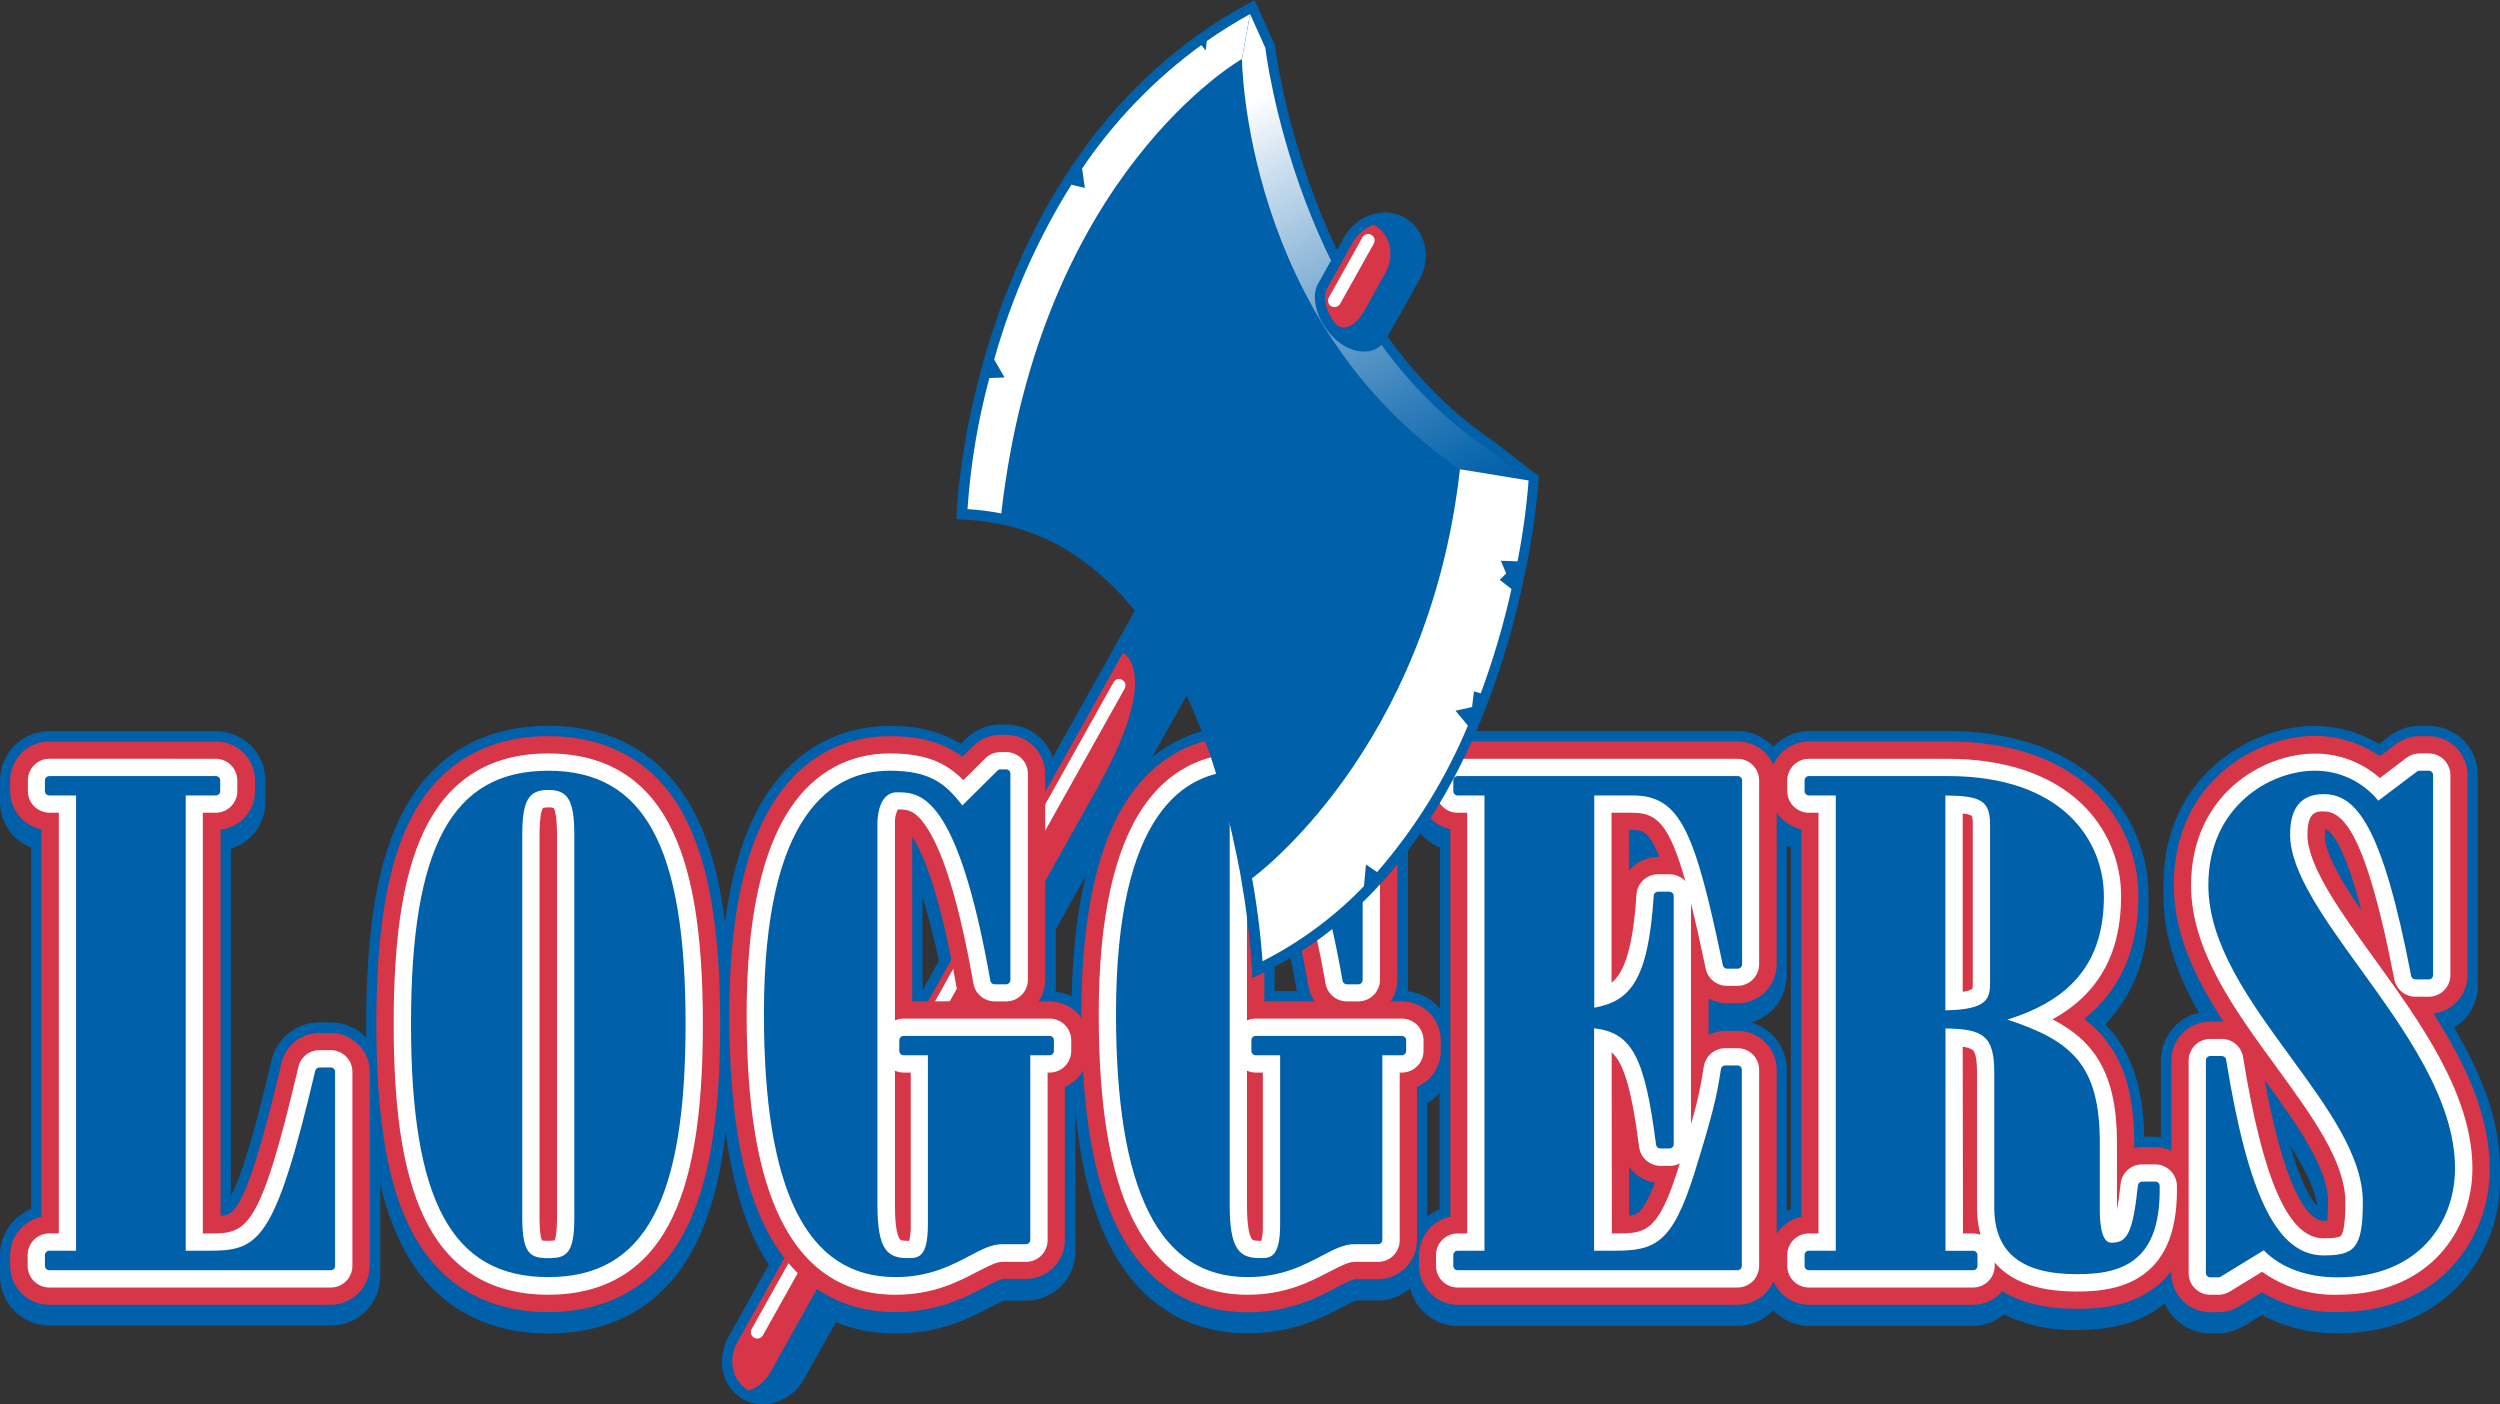 <svg width="178" height="100" viewBox="0 0 178 100" fill="none" xmlns="http://www.w3.org/2000/svg">
<rect x="0" y="0" width="178" height="100" fill="#333333" stroke="none"/>
<g clip-path="url(#clip0)">
<path d="M178 83.192C178 80.11 176.971 76.962 174.733 73.169C175.245 72.863 175.67 72.429 175.966 71.911C176.262 71.392 176.419 70.806 176.422 70.21V55.183C176.421 54.254 176.051 53.363 175.393 52.706C174.736 52.049 173.844 51.679 172.913 51.678H172.271C171.504 51.681 170.76 51.935 170.151 52.399L169.393 52.969C168.004 52.133 166.413 51.689 164.79 51.685C160.325 51.685 154.036 55.204 154.036 63.028C154.036 63.157 154.036 63.287 154.036 63.413C154.036 63.54 154.036 63.677 154.036 63.81C154.036 66.954 155.238 69.78 156.563 72.102C155.794 72.279 155.107 72.71 154.615 73.326C154.122 73.942 153.853 74.707 153.851 75.495V80.975C153.717 80.952 153.58 80.937 153.444 80.932H152.671C152.602 77.359 151.729 74.803 149.895 72.924C151.934 70.819 152.978 68.035 152.978 64.614C152.978 64.495 152.978 64.376 152.978 64.254C152.978 64.131 152.978 63.969 152.978 63.825C152.986 62.307 152.681 60.804 152.081 59.41C151.481 58.016 150.599 56.761 149.49 55.723C146.934 53.322 143.187 52.05 138.66 52.05H128.793C128.317 52.055 127.848 52.157 127.413 52.351C126.978 52.544 126.588 52.825 126.266 53.175C125.944 52.824 125.554 52.544 125.119 52.35C124.685 52.157 124.215 52.054 123.739 52.05H103.811C102.881 52.051 101.99 52.421 101.333 53.078C100.676 53.735 100.306 54.625 100.305 55.554V57.101C100.31 57.801 100.524 58.483 100.92 59.061C101.315 59.639 101.874 60.087 102.526 60.345V71.81C101.952 71.124 101.137 70.684 100.248 70.581C100.248 70.559 100.248 70.537 100.248 70.516V55.085C100.246 54.157 99.875 53.267 99.217 52.611C98.56 51.955 97.668 51.586 96.738 51.584H96.331C95.871 51.583 95.416 51.672 94.992 51.847C94.567 52.022 94.181 52.28 93.858 52.605C93.858 52.605 93.677 52.778 93.496 52.965C92.117 52.114 90.5 51.689 88.442 51.689C84.865 51.689 81.872 53.312 79.778 56.376C77.612 59.581 76.442 64.488 76.308 70.934C75.951 70.762 75.566 70.654 75.171 70.613C75.171 70.592 75.171 70.57 75.171 70.545V55.085C75.169 54.157 74.799 53.267 74.141 52.611C73.483 51.955 72.592 51.586 71.662 51.584H71.254C70.795 51.583 70.341 51.672 69.916 51.847C69.492 52.021 69.106 52.278 68.781 52.601C68.781 52.601 68.604 52.774 68.42 52.962C67.041 52.111 65.424 51.685 63.366 51.685C59.788 51.685 56.795 53.308 54.702 56.372C53.167 58.629 52.142 61.744 51.618 65.631C51.196 62.325 50.445 59.704 49.322 57.634C47.214 53.737 43.661 51.678 39.051 51.678C34.441 51.678 30.889 53.737 28.78 57.634C26.936 61.038 26.076 65.894 26.076 72.917C26.076 73.018 26.076 73.115 26.076 73.213C26.076 73.375 26.076 73.534 26.076 73.699C26.076 73.761 26.076 73.818 26.076 73.876C25.75 73.535 25.358 73.263 24.924 73.077C24.489 72.891 24.022 72.795 23.549 72.794H22.744C21.953 72.793 21.184 73.059 20.563 73.55C19.943 74.042 19.508 74.728 19.329 75.498C18.083 80.802 17.184 83.791 16.441 85.121V60.439C17.151 60.217 17.772 59.775 18.214 59.177C18.655 58.578 18.894 57.855 18.896 57.111V55.565C18.895 54.636 18.525 53.746 17.868 53.089C17.211 52.432 16.32 52.062 15.39 52.06H3.509C2.579 52.061 1.687 52.431 1.029 53.088C0.371 53.745 0.001 54.636 0 55.565L0 57.111C0.005 57.812 0.219 58.494 0.614 59.072C1.01 59.65 1.569 60.097 2.22 60.356V86.087C1.568 86.345 1.009 86.792 0.613 87.37C0.217 87.948 0.004 88.632 0 89.332L0 90.879C0.002 91.807 0.372 92.697 1.03 93.353C1.688 94.009 2.579 94.378 3.509 94.379H23.553C24.48 94.383 25.372 94.02 26.032 93.37C26.692 92.719 27.068 91.834 27.076 90.907V84.31C27.438 85.94 28.012 87.516 28.784 88.997C30.896 92.89 34.445 94.949 39.055 94.949C43.665 94.949 47.218 92.89 49.326 88.997C50.488 86.834 51.257 84.122 51.669 80.64C52.099 83.819 52.821 86.441 53.864 88.532C55.958 92.732 59.388 94.949 63.774 94.949C66.972 94.949 69.11 93.82 70.528 93.074C70.84 92.903 71.161 92.748 71.489 92.609H73.067C73.996 92.607 74.887 92.237 75.544 91.58C76.201 90.924 76.571 90.033 76.572 89.105V79.251C76.962 83.07 77.734 86.12 78.933 88.517C81.027 92.717 84.457 94.935 88.843 94.935C92.042 94.935 94.179 93.806 95.598 93.06C95.909 92.888 96.23 92.733 96.558 92.595H98.136C98.97 92.591 99.775 92.286 100.403 91.737C100.589 92.497 101.025 93.173 101.64 93.657C102.256 94.141 103.016 94.406 103.8 94.408H123.728C124.204 94.403 124.673 94.301 125.108 94.108C125.542 93.916 125.933 93.636 126.255 93.287C126.578 93.636 126.969 93.915 127.403 94.108C127.838 94.301 128.307 94.403 128.782 94.408H140.469C141.281 94.403 142.065 94.113 142.685 93.59C144.288 94.365 146.053 94.745 147.833 94.697C149.765 94.697 152.166 94.451 154.129 92.797C154.398 93.43 154.848 93.97 155.422 94.35C155.995 94.73 156.668 94.933 157.357 94.935H157.942C158.522 94.928 159.091 94.778 159.599 94.498L159.714 94.437C159.714 94.437 159.732 94.437 159.74 94.437L161.054 93.633C162.709 94.508 164.557 94.955 166.429 94.935C170.967 94.935 173.679 93.027 175.155 91.43C177.011 89.392 178.029 86.729 178.004 83.975C178.004 83.845 178.004 83.711 178.004 83.582C178.004 83.452 178 83.322 178 83.192ZM164.985 85.874C164.552 85.424 163.841 84.303 163.057 81.57C164.047 83.109 164.819 84.613 164.985 85.874ZM124.692 72.805C125.42 72.593 126.06 72.151 126.515 71.545C126.971 70.939 127.218 70.203 127.219 69.445V60.208C127.313 60.255 127.407 60.306 127.508 60.345V86.094C127.407 86.134 127.313 86.188 127.219 86.235V76.14C127.212 75.387 126.963 74.656 126.508 74.055C126.053 73.455 125.416 73.017 124.692 72.805ZM101.623 86.617V78.563C101.954 78.363 102.249 78.109 102.497 77.813V86.105C102.182 86.232 101.887 86.404 101.623 86.617ZM90.753 70.559V63.882C91.42 66.072 91.948 68.302 92.334 70.559H90.753ZM65.687 70.559V63.882C66.353 66.073 66.88 68.303 67.265 70.559H65.687Z" fill="#0060A9"/>
<path d="M88.164 30.324L51.867 95.18C51.565 95.717 51.406 96.323 51.405 96.939C51.404 97.244 51.446 97.547 51.528 97.84C51.627 98.216 51.801 98.568 52.039 98.874C52.277 99.181 52.575 99.437 52.914 99.626C53.254 99.815 53.628 99.934 54.014 99.975C54.401 100.017 54.792 99.98 55.164 99.867C56.055 99.603 56.806 98.999 57.254 98.186L93.403 33.598L88.323 30.039L88.164 30.324Z" fill="#0060A9"/>
<path d="M54.835 97.732L78.153 56.059C82.789 47.767 79.958 46.483 79.958 46.483L52.51 95.54C51.788 96.809 52.149 98.349 53.272 98.983L53.326 99.008C53.968 98.781 54.504 98.327 54.835 97.732Z" fill="#D73648"/>
<path d="M79.272 48.599L53.521 94.621C53.491 94.674 53.472 94.731 53.465 94.791C53.458 94.851 53.462 94.912 53.479 94.97C53.512 95.087 53.59 95.187 53.696 95.246C53.802 95.306 53.928 95.321 54.045 95.288C54.163 95.256 54.263 95.178 54.322 95.072L80.074 49.032C80.103 48.979 80.122 48.922 80.129 48.862C80.136 48.802 80.131 48.742 80.115 48.684C80.098 48.626 80.071 48.572 80.033 48.524C79.996 48.477 79.95 48.438 79.897 48.408C79.844 48.379 79.786 48.36 79.727 48.353C79.667 48.346 79.606 48.351 79.548 48.367C79.49 48.384 79.436 48.411 79.388 48.449C79.341 48.486 79.302 48.532 79.272 48.585V48.599Z" fill="white"/>
<path d="M96.305 52.32C95.942 52.319 95.582 52.389 95.246 52.527C94.911 52.665 94.606 52.868 94.349 53.124L93.59 53.877C92.219 52.868 90.608 52.414 88.417 52.414C85.096 52.414 82.312 53.924 80.366 56.783C78.128 60.075 76.994 65.259 76.994 72.2V72.466C76.74 72.106 76.402 71.812 76.01 71.609C75.618 71.406 75.183 71.299 74.742 71.298H73.951C74.254 70.845 74.416 70.311 74.417 69.766V55.085C74.416 54.352 74.123 53.648 73.603 53.13C73.083 52.611 72.379 52.32 71.644 52.32H71.236C70.505 52.318 69.802 52.606 69.283 53.12L68.521 53.877C67.149 52.868 65.539 52.414 63.348 52.414C60.026 52.414 57.243 53.924 55.297 56.783C53.059 60.075 51.925 65.259 51.925 72.2C51.925 78.96 52.77 83.935 54.503 87.41C56.467 91.34 59.666 93.42 63.756 93.42C66.77 93.42 68.81 92.339 70.168 91.618C70.548 91.392 70.951 91.206 71.37 91.062H73.048C73.784 91.062 74.488 90.769 75.008 90.251C75.528 89.731 75.82 89.028 75.821 88.294V77.38C76.359 77.147 76.81 76.751 77.11 76.248C77.391 80.993 78.193 84.67 79.572 87.425C81.536 91.355 84.735 93.435 88.825 93.435C91.839 93.435 93.879 92.353 95.233 91.632C95.616 91.408 96.019 91.222 96.439 91.077H98.118C98.853 91.076 99.557 90.784 100.077 90.265C100.597 89.746 100.889 89.042 100.89 88.308V77.38C101.392 77.168 101.82 76.812 102.121 76.358C102.422 75.904 102.583 75.372 102.583 74.828V74.064C102.582 73.329 102.29 72.626 101.77 72.107C101.25 71.588 100.546 71.296 99.811 71.295H99.02C99.323 70.841 99.486 70.308 99.486 69.762V55.085C99.485 54.352 99.192 53.648 98.672 53.13C98.153 52.611 97.448 52.32 96.713 52.32H96.305ZM64.951 59.578C65.752 60.785 66.925 63.612 68.095 70.242C68.164 70.619 68.311 70.978 68.528 71.295H64.951V59.578ZM90.02 59.578C90.818 60.785 91.995 63.612 93.164 70.242C93.233 70.619 93.381 70.978 93.598 71.295H90.02V59.578ZM172.271 52.414C171.666 52.414 171.078 52.612 170.596 52.976L169.451 53.838C168.08 52.895 166.455 52.392 164.79 52.396C160.631 52.396 154.772 55.687 154.772 63.002C154.772 66.5 156.321 69.683 158.306 72.737H158.187H157.368C156.633 72.738 155.928 73.03 155.408 73.549C154.889 74.068 154.596 74.772 154.595 75.506V81.934C154.239 81.765 153.849 81.676 153.454 81.674H152.519C152.331 81.675 152.144 81.695 151.96 81.736V81.375C151.96 77.189 150.877 74.442 148.396 72.546C150.953 70.505 152.252 67.585 152.252 63.832C152.262 62.414 151.979 61.01 151.42 59.707C150.861 58.404 150.038 57.231 149.003 56.261C146.588 53.986 143.017 52.785 138.678 52.785H128.793C128.255 52.789 127.73 52.949 127.282 53.245C126.833 53.541 126.48 53.962 126.266 54.454C126.052 53.961 125.7 53.541 125.251 53.245C124.802 52.948 124.277 52.788 123.739 52.785H103.811C103.076 52.786 102.371 53.078 101.851 53.597C101.332 54.116 101.039 54.82 101.038 55.554V56.318C101.039 56.957 101.261 57.576 101.666 58.071C102.072 58.565 102.635 58.905 103.262 59.033V86.635C102.635 86.763 102.072 87.103 101.666 87.597C101.261 88.092 101.039 88.711 101.038 89.35V90.132C101.039 90.866 101.332 91.57 101.851 92.089C102.371 92.608 103.076 92.9 103.811 92.901H123.739C124.277 92.898 124.802 92.738 125.251 92.442C125.7 92.145 126.052 91.725 126.266 91.232C126.48 91.725 126.833 92.145 127.282 92.441C127.73 92.738 128.255 92.897 128.793 92.901H140.479C140.877 92.899 141.269 92.812 141.63 92.645C141.991 92.479 142.311 92.236 142.57 91.935C143.92 92.761 145.678 93.19 147.844 93.19C149.797 93.19 152.274 92.948 154.119 91.066C154.287 90.891 154.446 90.707 154.595 90.514V90.659C154.596 91.393 154.889 92.097 155.408 92.615C155.928 93.135 156.633 93.427 157.368 93.428H157.953C158.461 93.43 158.961 93.293 159.397 93.031L161.05 92.018C162.681 92.969 164.542 93.454 166.429 93.42C170.697 93.42 173.235 91.643 174.614 90.15C176.344 88.247 177.291 85.762 177.267 83.192C177.267 79.317 175.462 75.621 173.263 72.16C173.932 72.077 174.547 71.754 174.993 71.251C175.44 70.748 175.688 70.1 175.689 69.427V55.183C175.689 54.449 175.396 53.745 174.876 53.226C174.357 52.707 173.652 52.415 172.917 52.414H172.271ZM116.248 59.098C116.854 59.098 117.399 59.098 118.143 61.02H118.053C117.659 61.021 117.269 61.107 116.911 61.272C116.553 61.436 116.234 61.676 115.977 61.975V59.091L116.248 59.098ZM123.728 71.432C124.463 71.431 125.168 71.139 125.688 70.62C126.207 70.101 126.5 69.397 126.501 68.663V57.847C126.907 58.459 127.539 58.887 128.259 59.037V86.639C127.538 86.787 126.906 87.215 126.501 87.829V76.165C126.5 75.431 126.207 74.728 125.688 74.209C125.168 73.69 124.463 73.397 123.728 73.397H122.851C122.434 73.4 122.024 73.5 121.652 73.689V71.089C122.056 71.312 122.509 71.43 122.97 71.432H123.728ZM115.984 83.07C116.199 83.372 116.473 83.629 116.79 83.824C117.106 84.019 117.458 84.149 117.825 84.205C117.414 85.308 117.042 85.99 116.688 86.3C116.49 86.463 116.242 86.555 115.984 86.559V83.07ZM165.534 59.437C165.534 59.298 165.543 59.16 165.559 59.022C165.92 59.148 166.87 59.971 168.133 64.816C166.689 62.732 165.516 60.717 165.516 59.437H165.534ZM161.242 76.901C163.588 80.117 165.758 83.149 165.758 85.582C165.762 86.029 165.743 86.475 165.7 86.92H165.433C164.7 86.927 162.891 85.903 161.242 76.901ZM29.412 57.984C27.629 61.276 26.798 66.02 26.798 72.917C26.798 79.814 27.629 84.559 29.412 87.85C31.387 91.492 34.715 93.42 39.037 93.42C43.358 93.42 46.687 91.492 48.662 87.85C50.445 84.559 51.275 79.81 51.275 72.917C51.275 66.024 50.445 61.276 48.662 57.984C46.687 54.339 43.358 52.414 39.037 52.414C34.715 52.414 31.387 54.339 29.412 57.984ZM3.509 52.796C3.144 52.794 2.782 52.865 2.444 53.004C2.106 53.142 1.799 53.346 1.54 53.603C1.281 53.86 1.076 54.166 0.935 54.502C0.795 54.839 0.723 55.2 0.722 55.565V56.329C0.722 56.968 0.944 57.587 1.348 58.081C1.753 58.576 2.316 58.916 2.942 59.044V86.646C2.316 86.774 1.753 87.114 1.348 87.609C0.944 88.103 0.722 88.722 0.722 89.361V90.132C0.723 90.866 1.015 91.57 1.535 92.089C2.055 92.608 2.76 92.9 3.495 92.901H23.553C24.288 92.9 24.992 92.608 25.512 92.089C26.032 91.57 26.325 90.866 26.325 90.132V76.31C26.323 75.577 26.029 74.875 25.51 74.358C24.99 73.84 24.287 73.549 23.553 73.548H22.744C22.118 73.546 21.51 73.757 21.02 74.146C20.529 74.534 20.185 75.077 20.044 75.686C18.701 81.361 17.78 84.364 16.968 85.694C16.571 86.343 16.3 86.52 15.704 86.57V59.066C16.378 58.989 17.001 58.669 17.453 58.164C17.906 57.66 18.157 57.007 18.159 56.329V55.565C18.158 54.831 17.866 54.127 17.346 53.608C16.826 53.089 16.122 52.797 15.387 52.796H3.509ZM159.31 93.063L159.357 93.035L159.31 93.063Z" fill="#D73648"/>
<path d="M96.305 53.549C96.104 53.549 95.905 53.588 95.719 53.665C95.533 53.742 95.364 53.854 95.222 53.996L93.659 55.547C92.428 54.307 91.002 53.643 88.421 53.643C85.532 53.643 83.096 54.97 81.388 57.476C79.294 60.558 78.229 65.512 78.229 72.2C78.229 78.765 79.031 83.56 80.68 86.862C82.446 90.395 85.186 92.187 88.829 92.187C91.536 92.187 93.345 91.236 94.663 90.54C95.385 90.179 95.984 89.847 96.424 89.847H98.121C98.529 89.847 98.921 89.684 99.209 89.395C99.497 89.107 99.659 88.716 99.659 88.308V76.367H99.814C100.223 76.367 100.615 76.205 100.904 75.916C101.193 75.628 101.356 75.236 101.356 74.828V74.064C101.355 73.656 101.192 73.264 100.903 72.976C100.614 72.688 100.223 72.525 99.814 72.524H89.41C89.195 72.525 88.982 72.57 88.785 72.657V58.575C88.778 58.249 88.849 57.925 88.991 57.631C89.655 57.631 90.19 57.66 90.966 58.777C92.233 60.601 93.381 64.383 94.377 70.029C94.44 70.385 94.627 70.707 94.904 70.94C95.181 71.172 95.532 71.299 95.894 71.298H96.713C97.121 71.298 97.513 71.137 97.802 70.849C98.091 70.561 98.254 70.17 98.255 69.762V55.085C98.254 54.678 98.091 54.287 97.802 53.999C97.513 53.711 97.121 53.549 96.713 53.549H96.305ZM89.121 88.211C88.998 88.023 88.785 87.461 88.785 85.824V76.234C88.982 76.321 89.195 76.366 89.41 76.367H89.915V87.162C89.93 87.56 89.893 87.959 89.807 88.348H89.702C89.211 88.348 89.171 88.265 89.121 88.211ZM71.236 53.549C71.035 53.549 70.836 53.589 70.65 53.665C70.464 53.742 70.295 53.855 70.153 53.996L68.59 55.547C67.359 54.307 65.933 53.643 63.352 53.643C60.463 53.643 58.026 54.97 56.319 57.476C54.225 60.558 53.16 65.512 53.16 72.2C53.16 78.765 53.961 83.56 55.611 86.862C57.377 90.395 60.117 92.187 63.759 92.187C66.467 92.187 68.276 91.236 69.594 90.54C70.316 90.179 70.915 89.847 71.355 89.847H73.052C73.46 89.847 73.851 89.684 74.14 89.395C74.428 89.107 74.59 88.716 74.59 88.308V76.367H74.731C75.14 76.367 75.532 76.205 75.821 75.916C76.11 75.628 76.272 75.236 76.272 74.828V74.064C76.271 73.656 76.109 73.264 75.82 72.976C75.531 72.688 75.139 72.525 74.731 72.524H64.341C64.127 72.525 63.915 72.57 63.72 72.657V58.575C63.712 58.249 63.781 57.925 63.922 57.631C64.586 57.631 65.121 57.66 65.897 58.777C67.164 60.601 68.312 64.383 69.308 70.029C69.371 70.385 69.558 70.707 69.835 70.94C70.112 71.172 70.463 71.299 70.825 71.298H71.644C72.052 71.298 72.444 71.137 72.733 70.849C73.022 70.561 73.185 70.17 73.186 69.762V55.085C73.185 54.678 73.022 54.287 72.733 53.999C72.444 53.711 72.052 53.549 71.644 53.549H71.236ZM64.052 88.211C63.929 88.023 63.72 87.461 63.72 85.824V76.234C63.915 76.321 64.127 76.367 64.341 76.367H64.846V87.162C64.861 87.56 64.824 87.959 64.738 88.348H64.622C64.142 88.348 64.088 88.265 64.052 88.211ZM172.271 53.643C171.934 53.644 171.607 53.754 171.339 53.957L169.447 55.399C168.165 54.262 166.505 53.642 164.79 53.658C161.14 53.658 156.003 56.567 156.003 63.031C156.003 67.653 159.079 71.864 162.054 75.938C164.581 79.414 166.989 82.695 166.989 85.593C166.989 87.248 166.823 87.803 166.682 87.984C166.617 88.067 166.346 88.168 165.433 88.168C162.949 88.168 161.13 84.068 159.707 75.264C159.65 74.903 159.466 74.573 159.187 74.336C158.908 74.099 158.554 73.969 158.187 73.97H157.368C156.96 73.971 156.568 74.133 156.28 74.422C155.992 74.711 155.83 75.102 155.83 75.509V90.651C155.83 91.059 155.992 91.45 156.28 91.737C156.569 92.025 156.96 92.187 157.368 92.187H157.953C158.237 92.189 158.516 92.11 158.758 91.96L161.061 90.551C162.625 91.663 164.509 92.238 166.429 92.187C173.029 92.187 176.036 87.526 176.036 83.192C176.036 77.918 172.325 72.787 169.054 68.259C166.711 65.014 164.289 61.672 164.289 59.437C164.289 57.771 164.953 57.771 165.437 57.771C166.79 57.771 168.447 59.192 170.469 69.716C170.536 70.067 170.724 70.385 171 70.613C171.276 70.841 171.623 70.966 171.982 70.967H172.928C173.336 70.966 173.728 70.803 174.017 70.515C174.306 70.226 174.468 69.835 174.469 69.427V55.183C174.468 54.775 174.306 54.384 174.017 54.095C173.728 53.807 173.336 53.644 172.928 53.643H172.271ZM30.495 58.568C28.813 61.676 28.029 66.233 28.029 72.917C28.029 79.601 28.813 84.158 30.495 87.266C32.268 90.532 35.142 92.187 39.037 92.187C42.932 92.187 45.806 90.532 47.579 87.266C49.261 84.158 50.044 79.601 50.044 72.917C50.044 66.233 49.261 61.676 47.579 58.568C45.806 55.302 42.936 53.643 39.037 53.643C35.138 53.643 32.268 55.302 30.495 58.568ZM39.037 57.486C39.166 57.475 39.297 57.491 39.42 57.533C39.452 57.569 39.658 57.876 39.658 59.484V86.733C39.658 87.814 39.539 88.207 39.485 88.319C39.187 88.357 38.886 88.357 38.589 88.319C38.535 88.207 38.416 87.829 38.416 86.733V59.487C38.416 57.883 38.622 57.577 38.665 57.53C38.786 57.495 38.911 57.48 39.037 57.486ZM128.793 54.025C128.385 54.026 127.993 54.189 127.704 54.477C127.415 54.766 127.253 55.157 127.252 55.565V56.329C127.253 56.737 127.415 57.128 127.704 57.417C127.993 57.705 128.385 57.868 128.793 57.869H129.476V87.821H128.793C128.384 87.821 127.992 87.984 127.703 88.272C127.414 88.561 127.252 88.953 127.252 89.361V90.132C127.253 90.54 127.415 90.931 127.704 91.22C127.993 91.508 128.385 91.671 128.793 91.672H140.479C140.888 91.672 141.28 91.51 141.569 91.221C141.859 90.932 142.021 90.541 142.021 90.132V89.891C143.05 91.095 144.833 91.957 147.844 91.957C149.555 91.957 151.714 91.758 153.238 90.204C154.48 88.935 155.043 87.043 154.996 84.411C154.985 84.009 154.818 83.627 154.53 83.346C154.243 83.065 153.857 82.906 153.454 82.904H152.519C152.139 82.904 151.772 83.045 151.49 83.299C151.207 83.554 151.029 83.903 150.989 84.281C150.902 85.107 150.812 85.701 150.729 86.141V81.379C150.729 76.447 149.129 74.118 146.14 72.578C149.415 70.775 151.021 67.891 151.021 63.835C151.029 62.586 150.778 61.349 150.284 60.201C149.79 59.053 149.064 58.02 148.151 57.166C145.967 55.114 142.689 54.025 138.671 54.025H128.793ZM139.743 57.93C139.97 57.932 140.194 57.986 140.396 58.089C140.452 58.278 140.474 58.476 140.461 58.673V70C140.47 70.139 140.459 70.279 140.429 70.415C140.216 70.527 139.983 70.595 139.743 70.613V57.93ZM139.743 74.536C139.998 74.551 140.246 74.628 140.465 74.759C140.599 74.875 140.761 75.246 140.761 76.36V85.965C140.757 86.624 140.841 87.281 141.01 87.919C140.842 87.857 140.665 87.824 140.487 87.821H139.765L139.743 74.536ZM103.782 54.025C103.374 54.026 102.983 54.189 102.694 54.477C102.406 54.766 102.244 55.157 102.244 55.565V56.329C102.244 56.737 102.406 57.128 102.694 57.416C102.983 57.705 103.374 57.868 103.782 57.869H104.464V87.821H103.782C103.374 87.822 102.983 87.985 102.694 88.273C102.406 88.562 102.244 88.953 102.244 89.361V90.132C102.244 90.54 102.406 90.931 102.694 91.22C102.983 91.508 103.374 91.671 103.782 91.672H123.71C124.119 91.671 124.51 91.508 124.799 91.22C125.088 90.931 125.251 90.54 125.252 90.132V76.165C125.251 75.758 125.088 75.367 124.799 75.079C124.51 74.791 124.118 74.63 123.71 74.63H122.833C122.463 74.632 122.107 74.765 121.828 75.006C121.548 75.248 121.364 75.581 121.309 75.945C121.107 77.33 120.802 78.698 120.4 80.037V64.318C120.721 65.606 121.06 67.138 121.443 68.966C121.516 69.311 121.706 69.622 121.981 69.845C122.255 70.068 122.598 70.19 122.952 70.192H123.71C124.119 70.191 124.51 70.028 124.799 69.74C125.088 69.451 125.251 69.06 125.252 68.652V55.565C125.251 55.157 125.088 54.766 124.799 54.477C124.51 54.189 124.119 54.026 123.71 54.025H103.782ZM116.248 57.869C117.905 57.869 118.833 58.59 119.999 62.739C119.856 62.585 119.683 62.462 119.49 62.378C119.298 62.294 119.09 62.25 118.88 62.249H118.053C117.661 62.25 117.285 62.4 116.999 62.667C116.714 62.935 116.541 63.301 116.515 63.691C116.255 67.754 115.569 69.312 114.742 69.975V57.869H116.248ZM114.75 74.932C115.54 75.614 116.14 77.276 116.706 81.671C116.756 82.041 116.939 82.381 117.22 82.628C117.501 82.874 117.863 83.011 118.237 83.012H118.88C119.132 83.013 119.38 82.951 119.602 82.832C119.573 82.915 119.551 82.99 119.526 83.073C118.046 87.821 117.15 87.821 114.977 87.821H114.764L114.75 74.932ZM3.527 54.022C3.118 54.022 2.726 54.184 2.437 54.473C2.148 54.761 1.986 55.153 1.986 55.561V56.325C1.986 56.528 2.025 56.728 2.103 56.915C2.18 57.101 2.294 57.271 2.437 57.414C2.58 57.557 2.75 57.67 2.937 57.748C3.124 57.825 3.325 57.865 3.527 57.865H4.188V87.818H3.509C3.1 87.818 2.708 87.98 2.419 88.269C2.13 88.557 1.968 88.949 1.968 89.357V90.132C1.968 90.541 2.13 90.932 2.419 91.221C2.708 91.51 3.1 91.672 3.509 91.672H23.553C23.961 91.671 24.352 91.508 24.64 91.22C24.929 90.931 25.091 90.54 25.091 90.132V76.31C25.091 75.902 24.929 75.511 24.64 75.222C24.352 74.934 23.961 74.771 23.553 74.77H22.744C22.396 74.77 22.059 74.887 21.787 75.103C21.514 75.319 21.324 75.621 21.246 75.96C18.459 87.821 17.549 87.821 14.856 87.821H14.441V57.869H15.358C15.766 57.868 16.157 57.705 16.445 57.416C16.734 57.128 16.896 56.737 16.896 56.329V55.565C16.896 55.157 16.734 54.766 16.445 54.477C16.157 54.189 15.766 54.026 15.358 54.025L3.527 54.022Z" fill="white"/>
<path d="M96.305 54.779C96.265 54.779 96.225 54.787 96.188 54.802C96.151 54.818 96.117 54.84 96.089 54.869L93.59 57.346C92.385 55.803 91.32 54.876 88.417 54.876C84.33 54.876 79.46 57.879 79.46 72.182C79.46 84.8 82.522 90.929 88.825 90.929C91.229 90.929 92.796 90.096 94.085 89.426C94.937 88.975 95.673 88.586 96.421 88.586H98.118C98.158 88.586 98.198 88.578 98.235 88.562C98.272 88.547 98.306 88.524 98.335 88.496C98.363 88.468 98.386 88.434 98.401 88.397C98.416 88.359 98.424 88.32 98.424 88.279V75.134H99.811C99.892 75.134 99.97 75.102 100.028 75.045C100.085 74.987 100.118 74.909 100.118 74.828V74.064C100.118 73.982 100.085 73.904 100.028 73.847C99.97 73.789 99.892 73.757 99.811 73.757H89.41C89.328 73.757 89.25 73.789 89.192 73.847C89.133 73.904 89.1 73.982 89.099 74.064V74.828C89.1 74.909 89.133 74.987 89.192 75.045C89.25 75.102 89.328 75.134 89.41 75.134H91.146V87.162C91.146 89.577 90.442 89.577 89.702 89.577C88.276 89.577 87.554 88.997 87.554 85.824V58.575C87.554 58.355 87.594 56.412 88.94 56.412C90.543 56.412 93.222 56.412 95.59 69.831C95.604 69.901 95.642 69.965 95.697 70.011C95.752 70.057 95.822 70.082 95.894 70.083H96.713C96.794 70.083 96.873 70.051 96.93 69.993C96.988 69.936 97.02 69.858 97.02 69.777V55.085C97.02 55.004 96.988 54.926 96.93 54.869C96.873 54.811 96.794 54.779 96.713 54.779H96.305ZM71.236 54.779C71.196 54.779 71.156 54.787 71.119 54.802C71.082 54.818 71.048 54.84 71.019 54.869L68.521 57.346C67.315 55.803 66.25 54.876 63.348 54.876C59.261 54.876 54.391 57.879 54.391 72.182C54.391 84.8 57.452 90.929 63.756 90.929C66.16 90.929 67.745 90.093 69.016 89.426C69.868 88.975 70.604 88.586 71.352 88.586H73.048C73.13 88.586 73.208 88.553 73.265 88.496C73.323 88.438 73.355 88.361 73.355 88.279V75.134H74.731C74.812 75.134 74.89 75.102 74.948 75.045C75.005 74.987 75.038 74.909 75.038 74.828V74.064C75.038 73.982 75.005 73.904 74.948 73.847C74.89 73.789 74.812 73.757 74.731 73.757H64.341C64.259 73.757 64.18 73.789 64.122 73.847C64.064 73.904 64.031 73.982 64.03 74.064V74.828C64.031 74.909 64.064 74.987 64.122 75.045C64.18 75.102 64.259 75.134 64.341 75.134H66.066V87.162C66.066 89.577 65.366 89.577 64.622 89.577C63.196 89.577 62.474 88.997 62.474 85.824V58.575C62.474 58.355 62.514 56.412 63.861 56.412C65.463 56.412 68.142 56.412 70.514 69.831C70.527 69.901 70.564 69.965 70.618 70.011C70.673 70.057 70.742 70.083 70.814 70.083H71.633C71.715 70.083 71.793 70.051 71.85 69.993C71.908 69.936 71.94 69.858 71.94 69.777V55.085C71.94 55.004 71.908 54.926 71.85 54.869C71.793 54.811 71.715 54.779 71.633 54.779H71.236ZM172.271 54.876C172.203 54.876 172.137 54.897 172.083 54.938L169.336 57.011C168.788 56.336 168.094 55.794 167.307 55.424C166.52 55.055 165.66 54.867 164.79 54.876C161.653 54.876 157.234 57.4 157.234 63.02C157.234 67.239 160.191 71.287 163.05 75.203C165.707 78.844 168.234 82.284 168.234 85.582C168.234 88.881 167.639 89.386 165.444 89.386C162.155 89.386 160.079 85.218 158.501 75.448C158.49 75.376 158.453 75.311 158.397 75.263C158.342 75.216 158.271 75.189 158.198 75.188H157.368C157.286 75.189 157.208 75.222 157.151 75.281C157.093 75.338 157.061 75.417 157.061 75.499V90.641C157.061 90.722 157.093 90.8 157.151 90.857C157.208 90.915 157.286 90.947 157.368 90.947H157.953C158.01 90.948 158.067 90.931 158.115 90.9L161.18 89.022C162.393 90.262 164.238 90.947 166.426 90.947C172.202 90.947 174.798 87.046 174.798 83.181C174.798 78.303 171.213 73.346 168.05 68.969C165.48 65.415 163.054 62.058 163.054 59.426C163.054 57.504 163.855 56.542 165.433 56.542C167.751 56.542 169.603 58.705 171.675 69.485C171.689 69.555 171.727 69.618 171.782 69.663C171.837 69.709 171.907 69.733 171.978 69.734H172.928C173.009 69.734 173.087 69.701 173.145 69.644C173.202 69.586 173.235 69.508 173.235 69.427V55.183C173.235 55.101 173.202 55.023 173.145 54.966C173.087 54.908 173.009 54.876 172.928 54.876H172.271ZM29.264 72.903C29.264 85.55 32.185 90.929 39.037 90.929C45.889 90.929 48.813 85.521 48.813 72.903C48.813 60.284 45.889 54.876 39.037 54.876C32.185 54.876 29.264 60.27 29.264 72.917V72.903ZM37.185 86.733V59.487C37.185 57.014 37.614 56.243 39.037 56.243C40.459 56.243 40.892 56.996 40.892 59.487V86.736C40.892 89.299 40.297 89.581 39.037 89.581C37.777 89.581 37.185 89.296 37.185 86.733ZM128.793 55.258C128.712 55.258 128.634 55.291 128.576 55.348C128.519 55.406 128.486 55.483 128.486 55.565V56.329C128.486 56.41 128.519 56.488 128.576 56.546C128.634 56.603 128.712 56.636 128.793 56.636H130.707V89.051H128.793C128.712 89.052 128.633 89.085 128.576 89.143C128.519 89.201 128.486 89.279 128.486 89.361V90.132C128.486 90.214 128.519 90.292 128.576 90.349C128.634 90.406 128.712 90.439 128.793 90.439H140.479C140.521 90.44 140.562 90.433 140.6 90.419C140.639 90.404 140.674 90.382 140.703 90.353C140.733 90.324 140.757 90.29 140.773 90.252C140.789 90.214 140.797 90.174 140.797 90.132V89.368C140.797 89.286 140.764 89.207 140.706 89.149C140.648 89.091 140.569 89.058 140.487 89.058H138.519V73.227C141.194 73.26 141.992 73.736 141.992 76.36V85.965C141.992 89.166 143.909 90.72 147.851 90.72C149.411 90.72 151.169 90.554 152.364 89.336C153.361 88.319 153.808 86.711 153.768 84.429C153.767 84.349 153.733 84.273 153.676 84.217C153.619 84.161 153.542 84.129 153.462 84.129H152.527C152.451 84.13 152.378 84.158 152.321 84.208C152.265 84.259 152.229 84.328 152.22 84.403C151.859 87.865 151.415 88.478 150.364 88.478C150.129 88.478 149.505 88.478 149.505 86.062V81.375C149.505 75.848 147.548 74.11 142.92 72.593C147.613 71.15 149.797 68.367 149.797 63.832C149.797 59.866 146.884 55.255 138.678 55.255L128.793 55.258ZM138.512 56.639C140.963 56.661 141.692 56.974 141.692 58.673V70C141.692 71.132 141.458 71.886 138.512 71.936V56.639ZM103.782 55.258C103.701 55.258 103.622 55.291 103.565 55.348C103.507 55.406 103.475 55.483 103.475 55.565V56.329C103.475 56.41 103.507 56.488 103.565 56.546C103.622 56.603 103.701 56.636 103.782 56.636H105.695V89.051H103.782C103.7 89.052 103.622 89.085 103.565 89.143C103.507 89.201 103.475 89.279 103.475 89.361V90.132C103.475 90.214 103.507 90.292 103.565 90.349C103.622 90.406 103.701 90.439 103.782 90.439H123.71C123.791 90.439 123.87 90.406 123.927 90.349C123.985 90.292 124.017 90.214 124.017 90.132V76.165C124.017 76.084 123.985 76.006 123.927 75.949C123.87 75.891 123.791 75.859 123.71 75.859H122.833C122.759 75.859 122.688 75.886 122.632 75.934C122.576 75.983 122.54 76.049 122.53 76.122C122.237 78.127 121.891 79.493 120.67 83.437C119.075 88.568 117.833 89.051 114.945 89.051H113.501V73.213C116.208 73.526 117.111 75.275 117.912 81.505C117.922 81.579 117.958 81.647 118.015 81.696C118.071 81.746 118.144 81.772 118.219 81.772H118.862C118.902 81.772 118.942 81.764 118.979 81.748C119.016 81.733 119.05 81.71 119.079 81.682C119.107 81.653 119.13 81.62 119.145 81.582C119.161 81.545 119.168 81.505 119.168 81.465V63.799C119.169 63.759 119.161 63.718 119.146 63.681C119.131 63.643 119.108 63.609 119.08 63.58C119.051 63.551 119.017 63.529 118.98 63.513C118.942 63.497 118.902 63.489 118.862 63.489H118.053C117.975 63.489 117.899 63.519 117.842 63.572C117.785 63.626 117.751 63.7 117.746 63.778C117.356 69.827 116.06 71.284 113.511 71.749V56.636H116.248C119.659 56.636 120.681 59.213 122.667 68.724C122.681 68.794 122.719 68.856 122.774 68.901C122.83 68.946 122.899 68.97 122.97 68.969H123.728C123.81 68.969 123.888 68.937 123.945 68.879C124.003 68.822 124.035 68.744 124.035 68.663V55.565C124.035 55.483 124.003 55.406 123.945 55.348C123.888 55.291 123.81 55.258 123.728 55.258H103.782ZM3.509 55.258C3.427 55.258 3.349 55.291 3.291 55.348C3.233 55.405 3.2 55.483 3.199 55.565V56.329C3.2 56.411 3.233 56.489 3.291 56.546C3.349 56.603 3.427 56.636 3.509 56.636H5.415V89.051H3.509C3.427 89.052 3.349 89.085 3.291 89.143C3.233 89.201 3.2 89.279 3.199 89.361V90.132C3.2 90.214 3.233 90.292 3.291 90.349C3.349 90.407 3.427 90.439 3.509 90.439H23.553C23.634 90.439 23.712 90.406 23.77 90.349C23.827 90.292 23.86 90.214 23.86 90.132V76.31C23.86 76.228 23.827 76.15 23.77 76.093C23.712 76.035 23.634 76.003 23.553 76.003H22.744C22.675 76.003 22.607 76.027 22.553 76.07C22.498 76.113 22.46 76.173 22.445 76.241C19.556 88.499 18.412 89.051 14.863 89.051H13.224V56.636H15.372C15.454 56.636 15.532 56.603 15.589 56.546C15.647 56.488 15.679 56.41 15.679 56.329V55.565C15.679 55.483 15.647 55.406 15.589 55.348C15.532 55.291 15.454 55.258 15.372 55.258H3.509Z" fill="#0060A9"/>
<path d="M89.056 0.155L88.637 0.382C69.316 11.021 68.139 35.995 68.131 36.248L68.103 36.969L68.825 37.008C69.603 37.053 70.378 37.153 71.142 37.308C71.833 37.442 72.513 37.625 73.178 37.856L73.254 37.881C74.207 38.221 75.124 38.654 75.991 39.175L76.045 39.208C76.618 39.564 77.167 39.955 77.691 40.379L77.666 40.343C77.731 40.408 77.897 40.549 78.464 41.025C78.977 41.48 79.466 41.961 79.929 42.467L80.619 43.256C81.041 43.772 81.464 44.338 81.868 44.911L81.901 44.954C82.488 45.81 83.029 46.697 83.522 47.611L83.561 47.684C84.034 48.56 84.489 49.504 84.912 50.485L84.955 50.579L85.72 52.493L86.081 53.542V53.502C86.11 53.614 86.229 53.982 86.698 55.431C86.698 55.453 86.698 55.467 86.698 55.489L86.991 56.491L87.468 58.294L87.5 58.427L87.706 59.303L88.067 60.983L88.096 61.12L88.244 61.899V61.845L88.388 62.689C88.73 64.618 88.971 66.564 89.11 68.519L89.171 69.64L90.175 69.139C107.865 60.313 109.526 34.553 109.54 34.294L109.562 33.908L106.342 31.416C93.164 22.573 90.818 3.555 90.796 3.364V3.248L89.327 0.004L89.056 0.155Z" fill="#0060A9"/>
<path d="M103.948 33.41C88.561 22.922 88.424 4.207 88.424 4.207C88.424 4.207 74.077 12.326 71.297 36.561C83.384 38.995 87.673 54 89.146 62.519C89.146 62.519 101.688 53.51 103.948 33.41Z" fill="#0060A9"/>
<path d="M103.948 33.41L108.836 34.211L105.919 31.954C92.356 22.85 90.092 3.407 90.092 3.407L89.009 1.002L88.428 4.207C88.428 4.207 88.561 22.922 103.948 33.41Z" fill="url(#paint0_linear)"/>
<path d="M108.836 34.211L103.948 33.41C101.688 53.51 89.146 62.53 89.146 62.53L89.081 62.17C89.467 64.243 89.738 66.336 89.894 68.439C92.583 67.073 95.024 65.266 97.114 63.093L97.258 61.557L98.049 62.094C100.75 58.985 102.933 55.462 104.515 51.66L103.63 50.604L104.811 50.341L104.944 49.227L105.432 49.364C106.326 46.941 107.057 44.461 107.62 41.94L106.782 41.288L107.24 40.83L106.861 39.925L108.049 39.968C108.424 38.066 108.687 36.144 108.836 34.211Z" fill="white"/>
<path d="M95.67 16.945L93.8 20.283C93.671 20.567 93.608 20.877 93.616 21.188C93.649 21.971 93.92 22.726 94.392 23.352C95.114 24.433 96.197 25.075 97.208 25.028C97.516 25.023 97.817 24.937 98.081 24.778C98.345 24.619 98.562 24.393 98.71 24.123C98.71 24.123 98.71 24.123 101.056 19.937C101.962 18.315 101.493 16.332 100.006 15.492C98.518 14.652 96.561 15.315 95.67 16.945Z" fill="#0060A9"/>
<path d="M97.085 22.219L98.623 19.469C99.345 18.196 98.984 16.657 97.858 16.022L97.807 15.997C97.159 16.233 96.621 16.699 96.294 17.305L94.428 20.648C94.428 20.648 94.038 21.444 94.876 22.785C95.63 23.957 96.688 22.933 97.085 22.219Z" fill="#D73648"/>
<path d="M97.013 16.891L94.616 21.177C94.555 21.284 94.54 21.409 94.572 21.527C94.605 21.645 94.683 21.745 94.789 21.805C94.895 21.865 95.021 21.881 95.139 21.848C95.257 21.816 95.357 21.738 95.417 21.632L97.814 17.345C97.844 17.293 97.863 17.235 97.871 17.175C97.878 17.115 97.873 17.054 97.857 16.996C97.84 16.938 97.812 16.884 97.775 16.837C97.737 16.79 97.69 16.75 97.637 16.721C97.532 16.662 97.407 16.647 97.29 16.679C97.174 16.71 97.074 16.787 97.013 16.891Z" fill="white"/>
<path d="M71.29 36.561C74.07 12.326 88.417 4.207 88.417 4.207L88.998 1.002C87.939 1.587 86.913 2.227 85.922 2.92L85.843 3.605L85.536 3.209C82.218 5.626 79.344 8.6 77.045 11.998L77.24 13.379L76.283 13.149C73.867 17.016 72.016 21.208 70.785 25.598L71.525 26.874L70.442 26.917C69.62 29.971 69.099 33.097 68.886 36.251C69.698 36.297 70.507 36.401 71.305 36.561H71.29Z" fill="white"/>
</g>
<defs>
<linearGradient id="paint0_linear" x1="87.215" y1="2.113" x2="105.148" y2="35.583" gradientUnits="userSpaceOnUse">
<stop offset="0.14" stop-color="white"/>
<stop offset="0.29" stop-color="#C9DDED"/>
<stop offset="0.55" stop-color="#74A8D0"/>
<stop offset="0.77" stop-color="#3581BB"/>
<stop offset="0.92" stop-color="#0F69AE"/>
<stop offset="1" stop-color="#0060A9"/>
</linearGradient>
<clipPath id="clip0">
<rect width="178" height="100" fill="white"/>
</clipPath>
</defs>
</svg>
